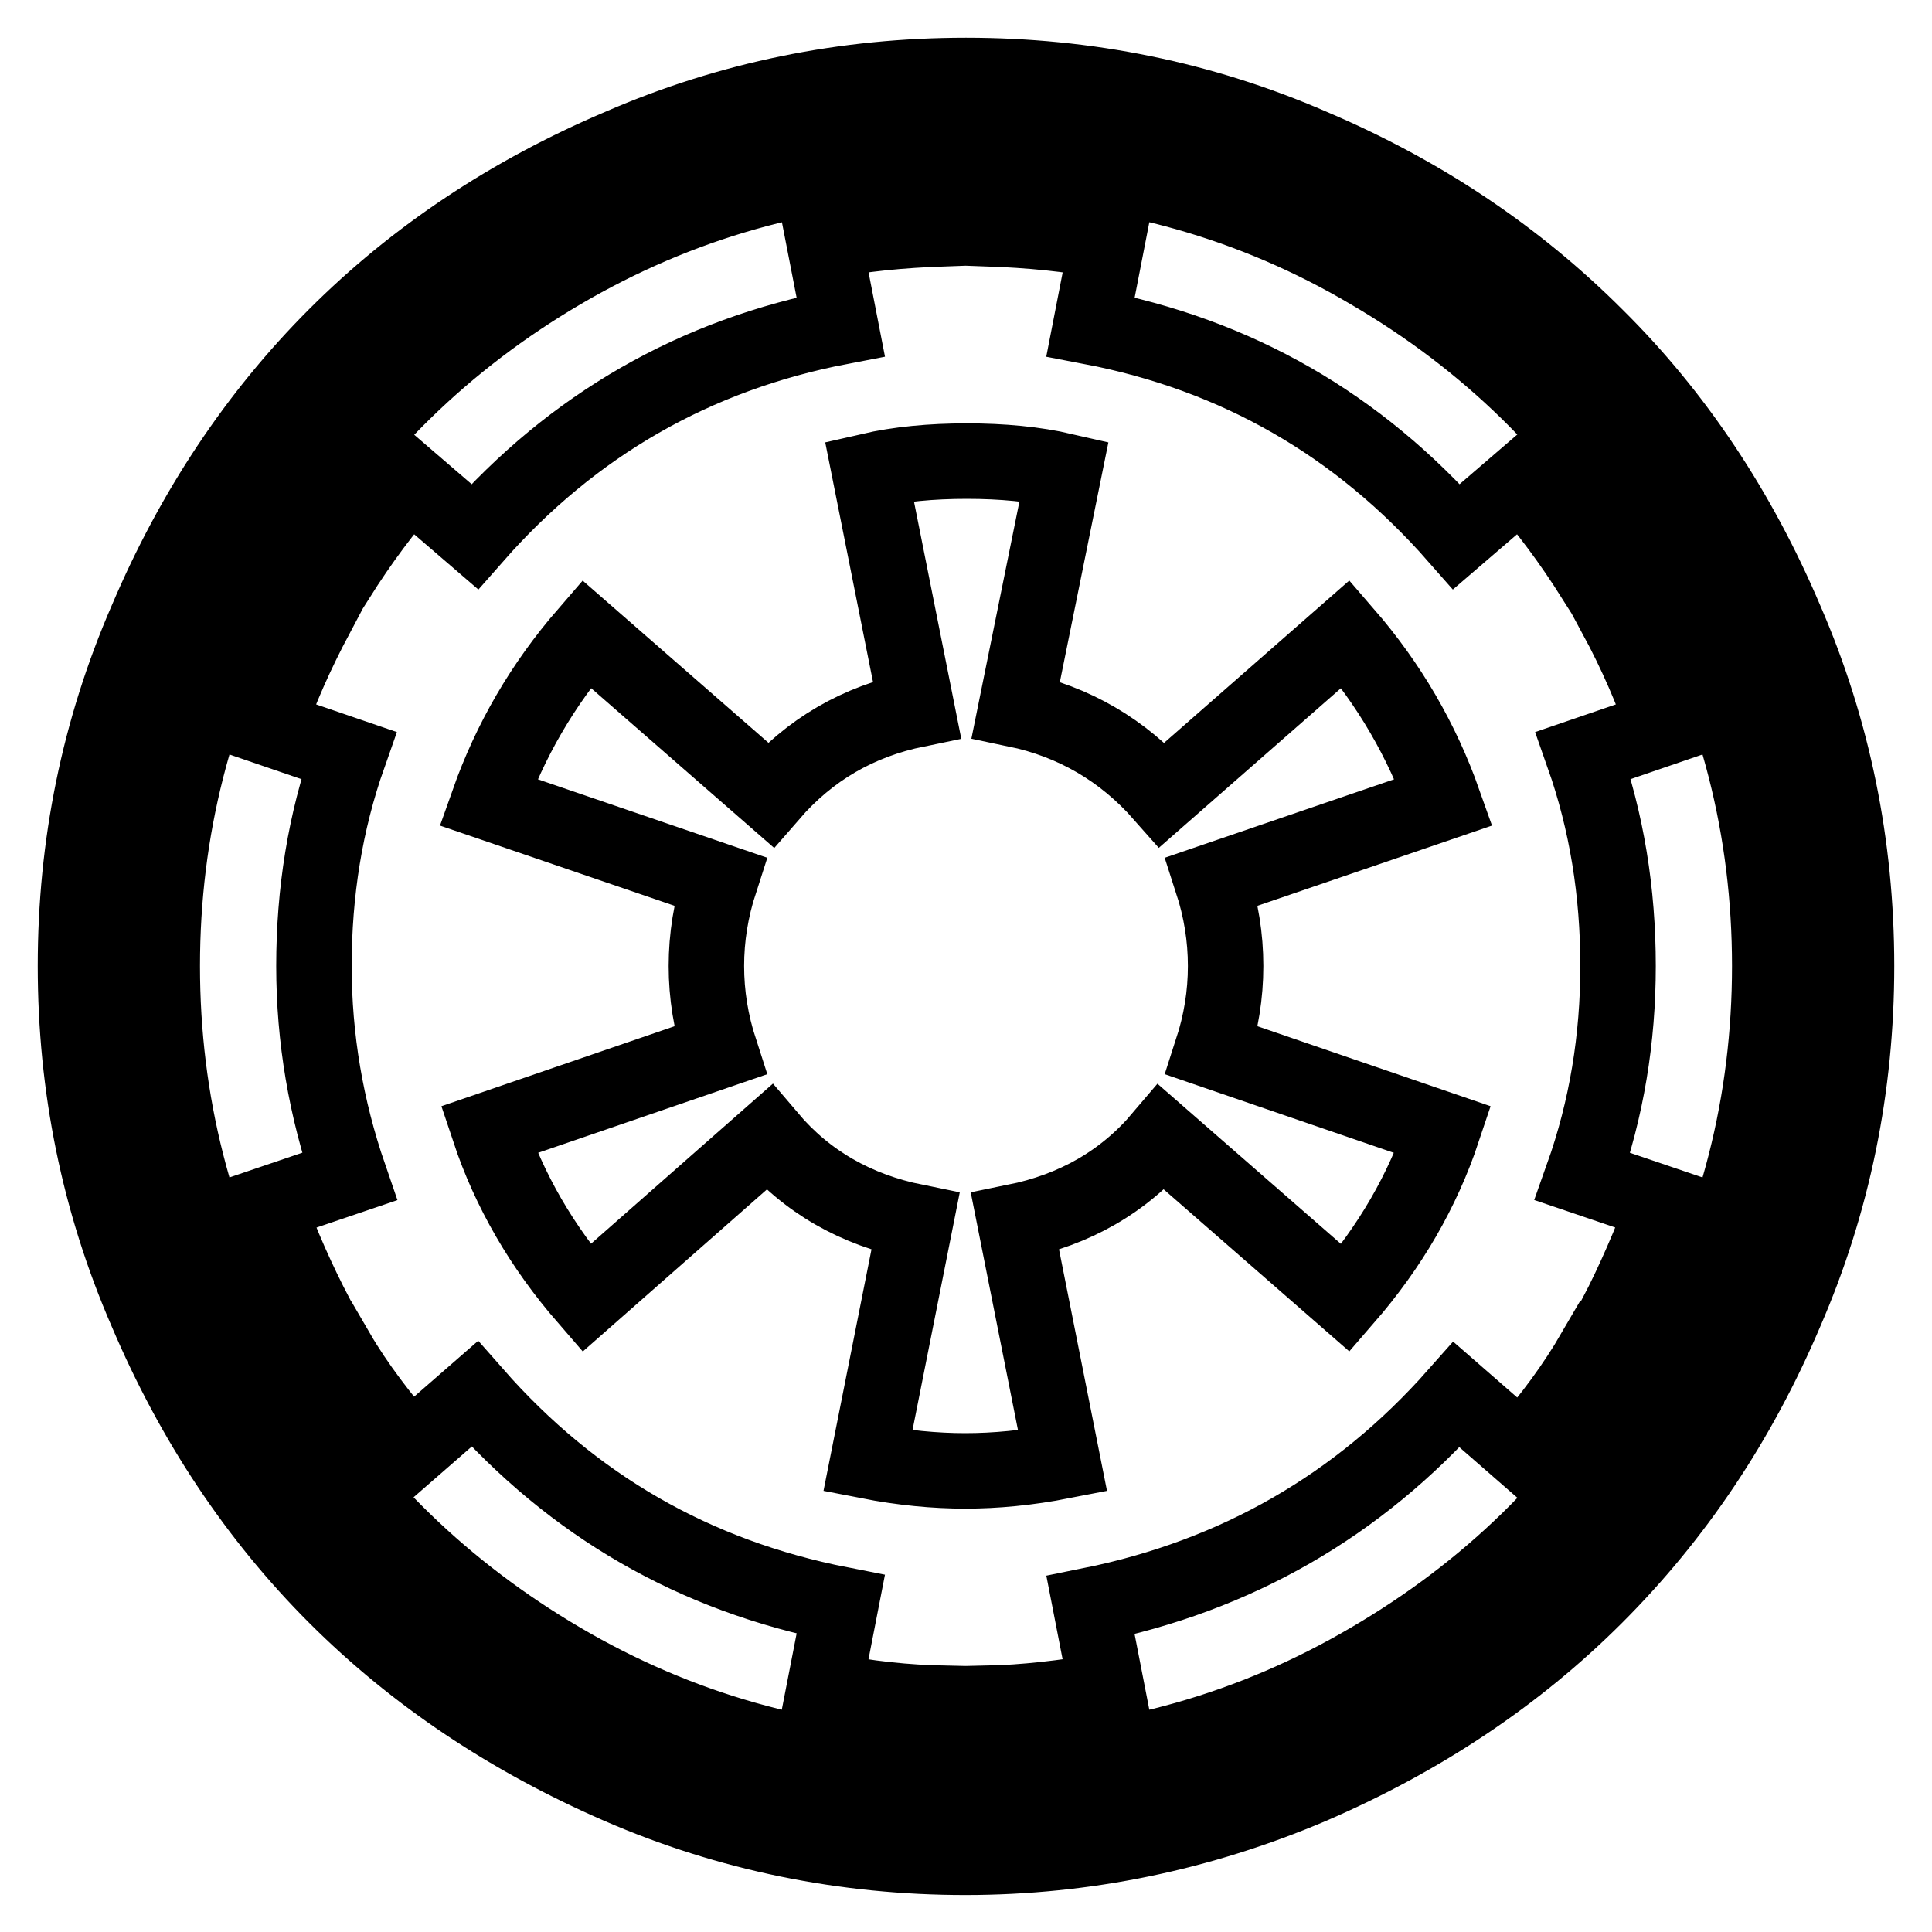 <?xml version="1.0" encoding="utf-8"?>
<!-- Svg Vector Icons : http://www.onlinewebfonts.com/icon -->
<!DOCTYPE svg PUBLIC "-//W3C//DTD SVG 1.1//EN" "http://www.w3.org/Graphics/SVG/1.1/DTD/svg11.dtd">
<svg version="1.1" xmlns="http://www.w3.org/2000/svg" xmlns:xlink="http://www.w3.org/1999/xlink" x="0px" y="0px" viewBox="0 0 256 256" enable-background="new 0 0 256 256" xml:space="preserve">
<g> <path stroke-width="10" fill-opacity="0" stroke="#000000"  d="M125.1,225.7v8.7c-18.3-0.5-35.2-5.3-50.7-14.4c-15.5-9.1-28-21.2-37.3-36.3l7.6-4.5 c2.5,4.3,5.8,8.6,9.6,13l8.6-7.5c13,14.8,29.1,24.1,48.5,27.9l-2.2,11.3C114.9,225.1,120.2,225.6,125.1,225.7z M46.3,155.9 l-10.9,3.7c1.9,5.3,4.1,10.2,6.5,14.8l-7.5,4.3C25.8,162.9,21.5,146,21.5,128c0-18,4.3-34.9,12.9-50.7l7.5,4.3 c-2.6,4.9-4.8,9.8-6.5,14.8l10.8,3.7c-3.1,8.8-4.6,18.1-4.6,27.9C41.6,137.6,43.2,146.9,46.3,155.9z M211.2,179.2l7.6,4.5 c-9.3,15.1-21.7,27.2-37.3,36.3c-15.5,9.1-32.4,13.9-50.7,14.4v-8.7c4.9-0.1,10.2-0.7,15.9-1.7l-2.2-11.3 c19.3-3.9,35.5-13.2,48.5-27.9l8.6,7.5C205.5,187.9,208.7,183.5,211.2,179.2L211.2,179.2z M191.3,106.3l-30.7,10.5 c1.2,3.7,1.8,7.4,1.8,11.2s-0.6,7.5-1.8,11.2l30.6,10.5c-2.7,8.1-7,15.5-12.9,22.3l-24.4-21.3c-5,5.9-11.5,9.6-19.4,11.2l6.3,31.7 c-4.6,0.9-8.9,1.3-12.9,1.3c-4,0-8.3-0.4-12.9-1.3l6.3-31.7c-7.9-1.6-14.4-5.3-19.4-11.2L77.7,172c-5.9-6.8-10.2-14.2-12.9-22.3 l30.6-10.5c-1.2-3.7-1.8-7.4-1.8-11.2s0.6-7.5,1.8-11.2l-30.7-10.5c2.9-8.2,7.2-15.6,13-22.3l24.4,21.3c5.2-6,11.6-9.7,19.4-11.3 l-6.3-31.6c3.9-0.9,8.2-1.3,12.9-1.3s9,0.4,12.9,1.3L134.6,94c7.7,1.6,14.2,5.4,19.4,11.3L178.3,84 C184.1,90.7,188.4,98.1,191.3,106.3z M125.1,21.6v8.7c-5.7,0.2-11,0.7-15.9,1.7l2.2,11.3c-19.3,3.7-35.5,13-48.5,27.8l-8.6-7.4 c-3.3,3.7-6.5,8-9.6,12.9l-7.5-4.3C46.6,57.2,58.9,45.1,74.4,36C89.9,26.9,106.8,22.1,125.1,21.6z M234.5,128 c0,18-4.3,34.9-12.9,50.7l-7.5-4.3c2.4-4.6,4.5-9.5,6.5-14.8l-10.9-3.7c3.2-9,4.7-18.3,4.7-27.9c0-9.8-1.5-19.1-4.6-27.9l10.8-3.7 c-1.7-4.9-3.8-9.8-6.5-14.8l7.5-4.3C230.2,93.1,234.5,110,234.5,128L234.5,128z M218.7,72.3l-7.5,4.3c-3.1-4.9-6.3-9.2-9.6-12.9 l-8.6,7.4c-13-14.8-29.1-24.1-48.5-27.8l2.2-11.3c-4.9-1-10.2-1.5-15.9-1.7v-8.7c18.3,0.5,35.3,5.3,50.7,14.4 C197.1,45.1,209.4,57.2,218.7,72.3z M240.2,128c0-15.2-3-29.7-8.9-43.6c-5.9-13.9-13.9-25.8-23.9-35.8c-10-10-21.9-18-35.8-23.9 c-13.9-5.9-28.4-8.9-43.6-8.9c-15.2,0-29.7,3-43.6,8.9c-13.9,5.9-25.8,13.9-35.8,23.9c-10,10-18,21.9-23.9,35.8 c-5.9,13.9-8.9,28.4-8.9,43.6c0,15.2,3,29.7,8.9,43.6c5.9,13.9,13.9,25.8,23.9,35.8c10,10,21.9,18,35.8,23.9 c13.9,5.9,28.4,8.9,43.6,8.9c15.2,0,29.7-3,43.6-8.9c13.9-5.9,25.8-13.9,35.8-23.9c10-10,18-21.9,23.9-35.8 C237.2,157.7,240.2,143.2,240.2,128L240.2,128z M246,128c0,16-3.1,31.3-9.4,45.8c-6.2,14.6-14.6,27.1-25.2,37.7 c-10.5,10.5-23.1,18.9-37.7,25.2c-14.6,6.2-29.9,9.4-45.8,9.4s-31.3-3.1-45.8-9.4C67.6,230.4,55,222,44.5,211.5 C34,201,25.6,188.4,19.4,173.8C13.1,159.3,10,144,10,128s3.1-31.3,9.4-45.8C25.6,67.6,34,55,44.5,44.5C55,34,67.6,25.6,82.2,19.4 C96.7,13.1,112,10,128,10s31.3,3.1,45.8,9.4c14.6,6.2,27.1,14.6,37.7,25.2C222,55,230.4,67.6,236.6,82.2 C242.9,96.7,246,112,246,128L246,128z"/></g>
</svg>